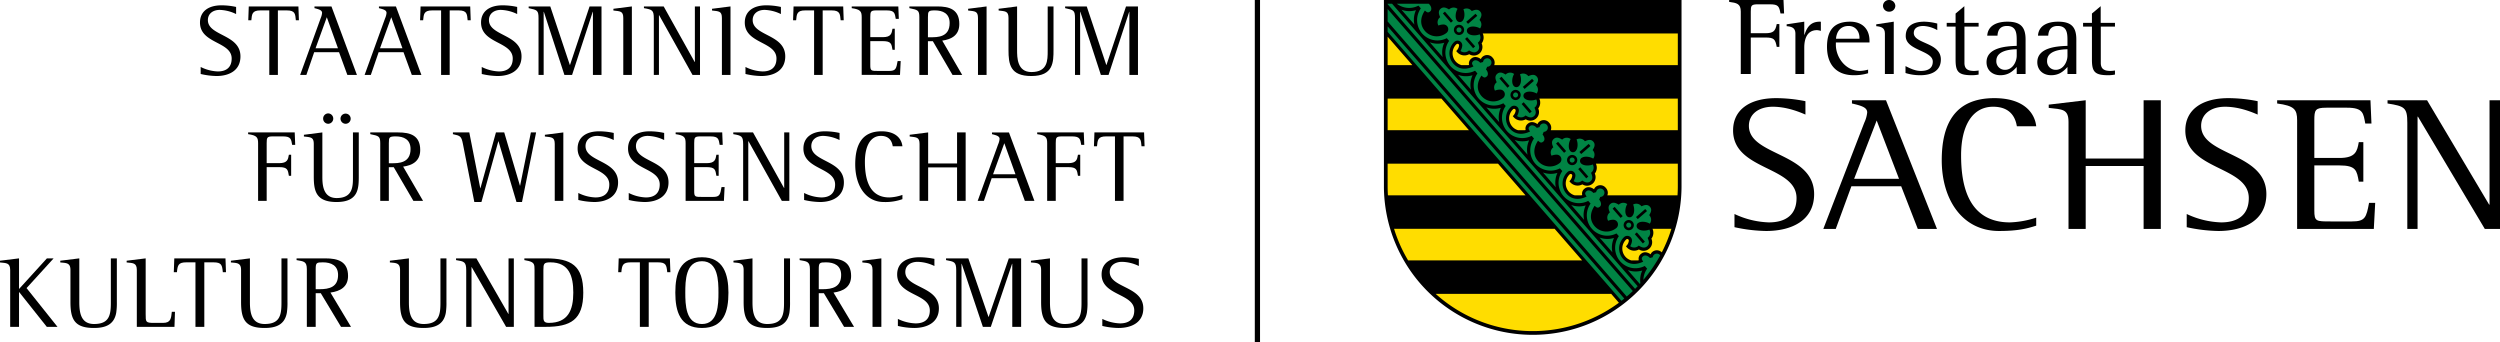 <svg id="Ebene_1" data-name="Ebene 1" xmlns="http://www.w3.org/2000/svg" viewBox="0 0 1095.63 150"><defs><style>.cls-1,.cls-2,.cls-3{fill-rule:evenodd;}.cls-2{fill:#fd0;}.cls-3{fill:#008444;}</style></defs><title>SMWK_000_O_RGB</title><path d="M780.306,5.891c-.602-3.085-.899-4-4.637-4h-5.293c-2.885,0-3.091.575-3.091,3.177v9.49h6.407c3.433,0,4.395-.917,4.961-3.999h1.159V20.533h-1.159c-.611-3.325-1.168-4.094-4.961-4.094h-6.407V32.432h-4.386V5.068c0-3.469-1.815-3.804-5.096-4.242V0h23.816l.26,5.891Z"/><path d="M796.322,13.209c-4.538,0-5.599,4.098-5.599,7.664v11.56h-3.882V14.8c0-2.55-1.519-3.132-3.838-3.323v-.818l7.72-1.157V15.233h.108c1.051-3.273,2.669-5.732,6.704-5.732a1.443,1.443,0,0,1,.458.05v3.999A6.71,6.71,0,0,0,796.322,13.209Z"/><path d="M804.572,18.608v1.009c0,5.59,4.296,11.468,10.542,11.468a15.13,15.13,0,0,0,3.586-.577V32.098a21.107,21.107,0,0,1-6.255.867c-8.07,0-11.755-5.107-11.755-12.431,0-6.698,2.57-11.032,10.138-11.032,5.401,0,8.484,3.276,8.484,8.383v.723Zm10.344-2.074c0-2.698-1.716-5.152-4.745-5.152-3.577,0-5.248,2.453-5.545,5.586h10.29Z"/><path d="M826.06,32.432V14.658c0-2.458-1.618-2.99-3.793-3.181v-.818l7.675-1.157V32.432Z"/><path d="M841.599,32.965a21.187,21.187,0,0,1-6.507-.966V28.966c2.112,1.058,4.233,2.119,6.704,2.119,2.876,0,5.249-.962,5.249-4.094,0-4.916-11.854-4.817-11.854-11.18,0-4.768,3.729-6.309,8.223-6.309a24.571,24.571,0,0,1,5.599.818v2.889a13.657,13.657,0,0,0-6.102-1.827c-2.121,0-4.188.719-4.188,3.083,0,4.817,11.863,4.044,11.863,11.609C850.586,31.181,846.344,32.965,841.599,32.965Z"/><path d="M864.246,32.965c-5.895,0-7.208-1.4-7.208-6.796V11.667h-3.891V10.032h3.891V5.936l3.838-3.227V10.032h6.255v1.635h-6.21V27.566c0,2.795,1.662,3.519,4.287,3.519a12.731,12.731,0,0,0,1.923-.193v1.784A14.785,14.785,0,0,1,864.246,32.965Z"/><path d="M883.83,32.432V29.35c-1.977,2.215-3.99,3.615-7.172,3.615-3.532,0-6.057-2.264-6.057-5.689,0-6.358,8.286-7.032,13.229-7.176v-1.876c0-3.132.099-6.841-4.242-6.841-2.93,0-4.035,1.685-4.188,4.235h-4.494c.315-4.624,4.548-6.116,8.844-6.116,5.895,0,7.962,2.458,7.962,7.85V32.432Zm0-10.841c-3.433.049-8.933.773-8.933,5.06a3.719,3.719,0,0,0,3.838,3.95c3.226,0,5.096-3.467,5.096-6.168Z"/><path d="M906.073,32.432V29.35c-1.968,2.215-3.99,3.615-7.172,3.615-3.532,0-6.049-2.264-6.049-5.689,0-6.358,8.277-7.032,13.22-7.176v-1.876c0-3.132.099-6.841-4.251-6.841-2.921,0-4.026,1.685-4.179,4.235h-4.485c.297-4.624,4.53-6.116,8.826-6.116,5.905,0,7.971,2.458,7.971,7.85V32.432Zm0-10.841c-3.433.049-8.933.773-8.933,5.06a3.719,3.719,0,0,0,3.838,3.95c3.226,0,5.096-3.467,5.096-6.168Z"/><path d="M924.011,32.965c-5.905,0-7.216-1.4-7.216-6.796V11.667h-3.883V10.032h3.883V5.936l3.837-3.227V10.032H926.887v1.635h-6.21V27.566c0,2.795,1.672,3.519,4.287,3.519a12.503,12.503,0,0,0,1.923-.193v1.784A14.763,14.763,0,0,1,924.011,32.965Z"/><path d="M791.235,50.214c-2.687-1.171-8.232-3.435-14.298-3.435-6.237,0-10.479,3.267-10.479,8.378,0,13.231,28.588,11.56,28.588,29.92,0,11.553-9.877,16.155-21.048,16.155a68.847,68.847,0,0,1-13.859-1.672V93.785a38.043,38.043,0,0,0,15.072,3.68c7.621,0,12.124-3.514,12.124-10.641,0-14.164-27.806-12.07-27.806-29.658,0-9.131,7.36-14.155,18.891-14.155a65.633,65.633,0,0,1,12.815,1.337Z"/><path d="M817.01,53.815a13.91,13.91,0,0,0,1.294-4.523c0-2.18-2.337-2.932-6.678-3.939v-1.422h14.91l22.342,56.388h-8.403L833.196,81.626H811.375l-6.848,18.693h-5.455Zm-4.431,24.535h19.664l-9.787-25.542Z"/><path d="M892.376,98.89c-4.152,1.344-8.232,2.341-16.284,2.341-16.285,0-25.119-13.984-25.119-31.001,0-15.242,5.276-27.218,23.043-27.218,13.076,0,17.75,6.615,18.361,12.312h-8.484c-.44-2.597-1.914-8.547-10.398-8.547-9.176,0-14.038,8.459-14.038,21.277,0,11.885,2.427,29.41,21.398,29.41a40.922,40.922,0,0,0,11.521-2.09Z"/><path d="M906.531,53.48c0-5.778-2.768-5.529-8.673-6.199v-1.425l16.204-1.926V69.48H939.442V43.931h7.54v56.388H939.442V72.747H914.062v27.572h-7.531Z"/><path d="M989.42,50.214c-2.679-1.171-8.223-3.435-14.29-3.435-6.237,0-10.479,3.267-10.479,8.378,0,13.231,28.588,11.56,28.588,29.92,0,11.553-9.877,16.155-21.048,16.155a68.846,68.846,0,0,1-13.858-1.672V93.785a38.041,38.041,0,0,0,15.072,3.68c7.621,0,12.133-3.514,12.133-10.641,0-14.164-27.815-12.07-27.815-29.658,0-9.131,7.36-14.155,18.882-14.155a65.471,65.471,0,0,1,12.816,1.337Z"/><path d="M1006.72,52.728c0-4.777-1.213-6.367-8.753-7.374v-1.422h40.891l.44,10.218h-2.705c-.854-4.354-.764-6.951-7.954-6.951h-9.104c-4.934,0-5.276,1.007-5.276,5.53V69.228h10.991c7.19,0,7.792-3.015,8.493-6.951h1.995V79.604h-1.995c-.863-4.849-1.132-7.109-8.493-7.109h-10.991V92.195c0,4.849.764,4.849,7.1,4.849h9.356c5.877,0,6.327-1.748,7.531-8.124h2.687l-.602,11.4h-33.612Z"/><path d="M1055.008,53.815c0-6.702-1.223-7.286-8.664-8.462v-1.422h17.318l27.204,45.747h.18V43.931H1095.63v56.388h-6.668L1059.681,51.137h-.18v49.182h-4.493Z"/><path d="M827.948,5.12a2.631,2.631,0,0,1-2.732-2.562A2.627,2.627,0,0,1,827.948,0a2.691,2.691,0,0,1,2.687,2.559A2.618,2.618,0,0,1,827.948,5.12Z"/><path class="cls-1" d="M671.719,146.738a65.216,65.216,0,0,1-65.215-65.224V0h130.431V81.513A65.219,65.219,0,0,1,671.719,146.738Z"/><path class="cls-2" d="M617.118,114.128a63.303,63.303,0,0,1-6.174-13.858h70.378l12.043,13.858Zm89.004,14.672,3.366,3.882a63.599,63.599,0,0,1-80.287-3.882ZM608.261,85.598c-.086-1.348-.13-2.705-.13-4.085V71.74h48.387L668.565,85.598Zm-.13-28.534V43.206H631.713l12.052,13.858Zm0-28.532V16.078l10.829,12.454Zm116.078,71.738h8.286a63.042,63.042,0,0,1-4.215,10.331,3.035,3.035,0,0,0-4.215-.117,2.366,2.366,0,0,0-.679.98c-1.137-.863-2.826-1.415-4.202-.211a2.644,2.644,0,0,0-.984,2.759c-.121.045-.243.081-.364.117h-2.885a5.335,5.335,0,0,1-2.638-1.649,5.457,5.457,0,0,1,.4-7.558.676.676,0,0,1,.953.068.703.703,0,0,1,.162.544,3.83,3.83,0,0,1-1.258,2.404l.414.481a4.275,4.275,0,0,0,5.284.903,3.763,3.763,0,0,0,5.455-4.736A4.217,4.217,0,0,0,724.209,100.27ZM699.413,71.74h35.895v9.773c0,1.379-.045,2.737-.135,4.085H704.433a3.132,3.132,0,0,0-.67-3.24,3.079,3.079,0,0,0-4.494-.4,2.548,2.548,0,0,0-.678.98c-1.137-.854-2.822-1.415-4.202-.216a2.667,2.667,0,0,0-.98,2.768c-.117.036-.225.072-.337.108h-2.948a5.34,5.34,0,0,1-2.606-1.635,5.471,5.471,0,0,1,.4-7.563.68.68,0,0,1,.953.067.696.696,0,0,1,.162.542,3.888,3.888,0,0,1-1.258,2.411l.413.481a4.298,4.298,0,0,0,5.289.899,3.761,3.761,0,0,0,5.451-4.736A4.226,4.226,0,0,0,699.413,71.74ZM674.618,43.206h60.69V57.064H679.641a3.116,3.116,0,0,0-.674-3.226,3.069,3.069,0,0,0-4.489-.398,2.417,2.417,0,0,0-.678.982c-1.142-.863-2.822-1.415-4.206-.215a2.672,2.672,0,0,0-.98,2.768c-.099.032-.198.063-.301.09h-3.015a5.284,5.284,0,0,1-2.57-1.627,5.459,5.459,0,0,1,.4-7.56.674.674,0,0,1,.948.065.703.703,0,0,1,.166.542,3.896,3.896,0,0,1-1.263,2.413l.413.479a4.285,4.285,0,0,0,5.289.901,3.76,3.76,0,0,0,5.45-4.736A4.234,4.234,0,0,0,674.618,43.206ZM649.813,14.673h85.495V28.532H654.85a3.113,3.113,0,0,0-.679-3.218,3.07,3.07,0,0,0-4.489-.398,2.512,2.512,0,0,0-.679.98c-1.142-.86-2.822-1.413-4.206-.216a2.675,2.675,0,0,0-.98,2.768c-.09.029-.179.058-.27.083h-3.078a5.285,5.285,0,0,1-2.539-1.618,5.459,5.459,0,0,1,.4-7.561.672.672,0,0,1,.948.068.697.697,0,0,1,.166.539,3.878,3.878,0,0,1-1.263,2.413l.414.479a4.291,4.291,0,0,0,5.293.901,3.758,3.758,0,0,0,5.446-4.736A4.231,4.231,0,0,0,649.813,14.673Z"/><path class="cls-3" d="M721.027,91.601l.782.899L717.756,96.023l-.782-.899ZM640.88,14.793a2.236,2.236,0,1,0-3.155-.22A2.238,2.238,0,0,0,640.88,14.793Zm-.746-.863a1.095,1.095,0,1,0-1.546-.108A1.093,1.093,0,0,0,640.134,13.93ZM632.342,5.877l.899-.784,3.523,4.053-.899.784Zm13.247,15.238.899-.784L642.965,16.278l-.899.784Zm1.833-14.184-.782-.901-4.053,3.525.782.901ZM662.741,39.939a2.237,2.237,0,1,1-.22,3.157A2.241,2.241,0,0,1,662.741,39.939Zm.75.863a1.095,1.095,0,1,1-.108,1.543A1.098,1.098,0,0,1,663.491,40.802Zm6.893,8.837.899-.784-3.523-4.053-.899.784ZM657.138,34.401l.899-.785,3.523,4.053-.899.784Zm14.298.155.782.899L668.165,38.98l-.782-.901Zm19.035,37.283a2.238,2.238,0,1,0-3.154-.22A2.236,2.236,0,0,0,690.471,71.839Zm-.746-.863a1.096,1.096,0,1,0-1.546-.108A1.103,1.103,0,0,0,689.725,70.976ZM681.933,62.924l.899-.782,3.523,4.053-.899.782Zm13.243,15.238.903-.786-3.523-4.053-.903.786Zm1.838-14.182-.782-.903-4.053,3.523.782.903Zm15.314,33.005a2.238,2.238,0,1,1-.216,3.15A2.248,2.248,0,0,1,712.328,96.985Zm.755.863a1.086,1.086,0,0,1,1.541.104,1.094,1.094,0,1,1-1.541-.104Zm6.888,8.835.903-.782-3.527-4.058-.899.782ZM706.729,91.444l.899-.786,3.523,4.062-.899.778Zm20.859,20.459c-.027-.041-.054-.076-.081-.112a1.844,1.844,0,0,0-2.525-.256,1.812,1.812,0,0,0-.66,1.191l-1.227.351c-.917-1.051-2.22-1.456-2.993-.782-1.025.894-.526,1.505.036,2.368-3.047,1.492-6.439,1.537-8.875-1.267a6.855,6.855,0,0,1,.539-9.526,2.069,2.069,0,0,1,2.916.207,2.123,2.123,0,0,1,.495,1.636,5.821,5.821,0,0,1-.773,2.17,2.821,2.821,0,0,0,3.739-.252c1.132.728,2.471,1.366,3.685.319,1.209-1.051.755-2.471.197-3.694a2.824,2.824,0,0,0,.773-3.662c-1.505.67-3.806.629-4.898-.27a1.568,1.568,0,0,1,.207-2.723c1.213-.728,3.478-.44,4.871.427a2.839,2.839,0,0,0-.256-3.743c.723-1.119,1.371-2.458.315-3.676-1.051-1.213-2.467-.76-3.689-.198a2.817,2.817,0,0,0-3.667-.768c.665,1.492.638,3.779-.251,4.876a1.567,1.567,0,0,1-2.723-.171c-.746-1.213-.459-3.496.413-4.889a2.828,2.828,0,0,0-3.739.256c-1.128-.724-2.471-1.371-3.68-.319-1.209,1.056-.759,2.471-.202,3.685a2.838,2.838,0,0,0-.768,3.676,5.829,5.829,0,0,1,2.26-.463,2.107,2.107,0,0,1,1.55.715,2.059,2.059,0,0,1-.202,2.912,6.841,6.841,0,0,1-9.508-.786c-2.436-2.8-1.919-6.152-.023-8.964.778.678,1.317,1.258,2.337.373.777-.678.557-2.026-.355-3.082l.521-1.164a1.837,1.837,0,1,0-1.16-3.285,1.818,1.818,0,0,0-.656,1.191l-1.231.359c-.917-1.051-2.22-1.456-2.993-.782-1.025.885-.521,1.501.036,2.364-3.047,1.487-6.435,1.528-8.87-1.272a6.845,6.845,0,0,1,.539-9.522,2.068,2.068,0,0,1,2.912.202,2.137,2.137,0,0,1,.494,1.636,5.9,5.9,0,0,1-.773,2.175,2.833,2.833,0,0,0,3.743-.256c1.128.723,2.467,1.37,3.68.319s.759-2.469.198-3.685a2.834,2.834,0,0,0,.773-3.671c-1.501.67-3.806.634-4.898-.265a1.569,1.569,0,0,1,.207-2.723c1.213-.728,3.478-.44,4.871.431a2.843,2.843,0,0,0-.252-3.743c.719-1.128,1.366-2.467.315-3.68-1.056-1.213-2.471-.759-3.689-.197a2.834,2.834,0,0,0-3.671-.773c.665,1.496.638,3.784-.252,4.884a1.568,1.568,0,0,1-2.723-.175c-.741-1.209-.454-3.491.413-4.889a2.833,2.833,0,0,0-3.739.252c-1.123-.719-2.467-1.366-3.676-.314-1.213,1.056-.764,2.471-.202,3.689a2.829,2.829,0,0,0-.773,3.667,5.9,5.9,0,0,1,2.26-.458,2.144,2.144,0,0,1,1.555.719,2.064,2.064,0,0,1-.207,2.912,6.851,6.851,0,0,1-9.508-.791c-2.436-2.8-1.915-6.152-.018-8.965.773.674,1.312,1.258,2.337.369.773-.674.557-2.022-.36-3.073l.521-1.169a1.835,1.835,0,1,0-1.159-3.282,1.815,1.815,0,0,0-.656,1.191l-1.231.355c-.912-1.051-2.22-1.456-2.993-.782-1.024.889-.521,1.503.036,2.366-3.047,1.488-6.435,1.532-8.87-1.271a6.848,6.848,0,0,1,.539-9.524,2.064,2.064,0,0,1,2.912.205,2.131,2.131,0,0,1,.494,1.638,5.933,5.933,0,0,1-.768,2.173,2.824,2.824,0,0,0,3.739-.254c1.128.726,2.467,1.368,3.68.317,1.213-1.054.76-2.471.198-3.689a2.824,2.824,0,0,0,.773-3.667c-1.501.668-3.802.634-4.898-.269a1.567,1.567,0,0,1,.207-2.719c1.213-.73,3.483-.44,4.871.427a2.835,2.835,0,0,0-.252-3.741c.724-1.126,1.366-2.469.315-3.68s-2.471-.759-3.689-.2a2.83,2.83,0,0,0-3.671-.771c.67,1.496.638,3.783-.252,4.882a1.569,1.569,0,0,1-2.723-.173c-.741-1.209-.454-3.494.418-4.887a2.831,2.831,0,0,0-3.743.252c-1.124-.723-2.463-1.368-3.676-.315-1.213,1.051-.764,2.471-.202,3.687a2.822,2.822,0,0,0-.768,3.667,5.877,5.877,0,0,1,2.256-.458,2.12,2.12,0,0,1,1.555.719,2.064,2.064,0,0,1-.207,2.912,6.852,6.852,0,0,1-9.508-.791c-2.436-2.802-1.914-6.154-.018-8.967.773.679,1.312,1.26,2.337.371.773-.674.557-2.025-.359-3.076l.521-1.166a1.855,1.855,0,1,0-1.815-2.092l-1.231.355c-.907-1.051-2.22-1.456-2.993-.782-1.024.889-.521,1.503.041,2.366-3.051,1.488-6.439,1.53-8.875-1.27a6.851,6.851,0,0,1,.539-9.526,2.063,2.063,0,0,1,2.912.205,2.109,2.109,0,0,1,.494,1.638,5.919,5.919,0,0,1-.764,2.173,2.828,2.828,0,0,0,3.739-.254c1.124.723,2.463,1.368,3.676.315,1.213-1.052.764-2.47.197-3.687a2.821,2.821,0,0,0,.773-3.669c-1.501.67-3.802.636-4.898-.267a1.569,1.569,0,0,1,.207-2.719c1.213-.73,3.482-.44,4.871.425a2.822,2.822,0,0,0-.252-3.739c.723-1.128,1.366-2.467.314-3.68-1.051-1.211-2.471-.76-3.684-.2a2.833,2.833,0,0,0-3.671-.771c.665,1.496.634,3.784-.256,4.883a1.568,1.568,0,0,1-2.723-.173c-.737-1.209-.449-3.494.418-4.889a2.827,2.827,0,0,0-3.739.254c-1.128-.726-2.467-1.368-3.68-.315-1.213,1.051-.764,2.469-.198,3.687a2.823,2.823,0,0,0-.773,3.666,5.861,5.861,0,0,1,2.256-.458,2.13,2.13,0,0,1,1.554.719,2.063,2.063,0,0,1-.207,2.912,6.846,6.846,0,0,1-9.504-.791c-2.436-2.802-1.919-6.154-.023-8.964.773.674,1.312,1.258,2.337.369.773-.674.638-2.188-.647-3.339H612.157a8.855,8.855,0,0,0,9.49.829l.521.598.521.598a8.91,8.91,0,0,0,11.36,13.068l.517.595.517.597a8.911,8.911,0,0,0,11.36,13.068l.521.598.521.597a8.909,8.909,0,0,0,11.36,13.068l.517.598.517.595a8.912,8.912,0,0,0,11.36,13.069l.521.593.517.602a8.911,8.911,0,0,0,11.36,13.067l.517.593.521.598a8.911,8.911,0,0,0,11.36,13.067l.521.598.517.593a8.911,8.911,0,0,0,11.355,13.072l.521.598.521.598a8.908,8.908,0,0,0,11.36,13.063l.517.602.517.593a8.829,8.829,0,0,0-1.645,4.894A63.468,63.468,0,0,0,727.588,111.903Zm-43.417-25.034L610.072,1.631H608.131v.202l108.448,124.755q.567-.573,1.119-1.146ZM608.131,9.407l104.79,120.543q1.362-1.16,2.66-2.395L608.131,3.954ZM711.851,130.844,608.131,11.53v2.424L710.602,131.837C711.025,131.513,711.438,131.176,711.851,130.844ZM619.859,10.771a10.056,10.056,0,0,1,.701-6.318,9.959,9.959,0,0,1-6.349-.182Zm98.796,113.652.261-.288a9.83,9.83,0,0,1,.826-5.594,9.999,9.999,0,0,1-6.354-.175Zm-12.016-13.822a10.07,10.07,0,0,1,.701-6.322,9.897,9.897,0,0,1-6.349-.18ZM694.245,96.338a9.912,9.912,0,0,1,.701-6.314,10.004,10.004,0,0,1-6.354-.189ZM681.843,82.075a10.016,10.016,0,0,1,.705-6.314,9.969,9.969,0,0,1-6.354-.184Zm-12.393-14.258a9.918,9.918,0,0,1,.701-6.314,9.972,9.972,0,0,1-6.354-.189ZM644.655,39.294a9.987,9.987,0,0,1,.701-6.315,9.986,9.986,0,0,1-6.354-.185ZM632.261,25.034a9.929,9.929,0,0,1,.701-6.318,9.974,9.974,0,0,1-6.354-.185Zm24.791,28.523a9.966,9.966,0,0,1,.705-6.318,9.971,9.971,0,0,1-6.354-.184Z"/><polygon points="549.921 150 549.921 0 552.212 0 552.212 150 549.921 150 549.921 150"/><path d="M103.476,6.163a17.524,17.524,0,0,0-7.137-1.826c-3.115,0-5.234,1.739-5.234,4.457,0,7.046,14.274,6.154,14.274,15.916,0,6.154-4.93,8.605-10.512,8.605a32.58,32.58,0,0,1-6.921-.892v-3.076A18.122,18.122,0,0,0,95.474,31.309c3.807,0,6.056-1.872,6.056-5.662,0-7.533-13.886-6.419-13.886-15.784,0-4.857,3.677-7.533,9.43-7.533a30.665,30.665,0,0,1,6.402.712Z"/><path d="M118.018,4.559h-3.892c-3.634,0-3.722,1.604-3.98,4.325h-1.341l.216-6.064h21.759l.216,6.064h-1.341c-.259-2.721-.259-4.325-3.978-4.325h-3.894v28.267H118.018Z"/><path d="M140.501,8.081a7.713,7.713,0,0,0,.649-2.408c0-1.16-1.168-1.559-3.332-2.096V2.82h7.441l11.162,30.006h-4.196l-3.636-9.942H137.69l-3.417,9.942H131.546Zm-2.207,13.063h9.82L143.227,7.547Z"/><path d="M168.751,8.081a7.768,7.768,0,0,0,.647-2.408c0-1.16-1.166-1.559-3.33-2.096V2.82h7.441l11.162,30.006H180.472l-3.631-9.942H165.937l-3.415,9.942H159.796Zm-2.207,13.063h9.82L171.474,7.547Z"/><path d="M193.313,4.559H189.42c-3.634,0-3.721,1.604-3.98,4.325h-1.342l.216-6.064h21.76l.216,6.064h-1.342c-.258-2.721-.258-4.325-3.977-4.325h-3.894v28.267h-3.764Z"/><path d="M226.654,6.163a17.529,17.529,0,0,0-7.137-1.826c-3.114,0-5.234,1.739-5.234,4.457,0,7.046,14.275,6.154,14.275,15.916,0,6.154-4.93,8.605-10.513,8.605a32.579,32.579,0,0,1-6.921-.892v-3.076a18.123,18.123,0,0,0,7.528,1.962c3.807,0,6.056-1.872,6.056-5.662,0-7.533-13.885-6.419-13.885-15.784,0-4.857,3.676-7.533,9.429-7.533a30.671,30.671,0,0,1,6.402.712Z"/><path d="M236.012,8.081c0-3.568-.519-3.7-4.326-4.505V2.82h9.474l8.566,25.636h.086l8.566-25.636h5.234V32.826h-3.764V5.183h-.085l-9.043,27.643h-3.373L238.348,5.183h-.087v27.643h-2.249Z"/><path d="M273.155,7.902c0-3.076-1.341-2.941-4.326-3.298v-.757l8.09-1.027V32.826h-3.764Z"/><path d="M286.533,8.081c0-3.568-.607-3.88-4.326-4.505V2.82h8.652l13.582,24.344h.087V2.82h2.25V32.826h-3.288L288.868,6.655h-.086v26.171H286.533Z"/><path d="M316.376,7.902c0-3.076-1.341-2.941-4.326-3.298v-.757L320.14,2.82V32.826h-3.764Z"/><path d="M342.234,6.163a17.503,17.503,0,0,0-7.137-1.826c-3.115,0-5.234,1.739-5.234,4.457,0,7.046,14.275,6.154,14.275,15.916,0,6.154-4.93,8.605-10.51,8.605a32.532,32.532,0,0,1-6.921-.892v-3.076a18.103,18.103,0,0,0,7.526,1.962c3.807,0,6.056-1.872,6.056-5.662,0-7.533-13.885-6.419-13.885-15.784,0-4.857,3.677-7.533,9.43-7.533a30.686,30.686,0,0,1,6.402.712Z"/><path d="M356.776,4.559h-3.893c-3.633,0-3.721,1.604-3.979,4.325h-1.342l.216-6.064h21.76l.216,6.064h-1.339c-.261-2.721-.261-4.325-3.983-4.325h-3.892v28.267h-3.764Z"/><path d="M377.641,7.502c0-2.541-.604-3.388-4.369-3.925V2.82h20.418l.216,5.439h-1.339c-.433-2.319-.391-3.7-3.98-3.7h-4.542c-2.467,0-2.64.535-2.64,2.944v8.782h5.495c3.59,0,3.892-1.604,4.238-3.7h.996v9.23h-.996c-.432-2.586-.562-3.79-4.238-3.79h-5.495V28.5c0,2.586.389,2.586,3.548,2.586h4.672c2.942,0,3.158-.937,3.764-4.325h1.339l-.301,6.064H377.641Z"/><path d="M402.904,7.547c0-3.121-.692-3.21-4.369-3.97V2.82H410.778c5.276,0,9.645,1.294,9.645,7.713,0,5.082-3.676,6.734-7.483,7.268l8.737,15.025h-4.238l-8.609-14.757h-2.161V32.826H402.904Zm3.764,8.783h1.166c3.072,0,8.35,0,8.35-6.241,0-4.235-3.071-5.53-6.444-5.53-2.899,0-3.072.357-3.072,2.988Z"/><path d="M428.603,7.902c0-3.076-1.341-2.941-4.326-3.298v-.757l8.091-1.027V32.826h-3.764Z"/><path d="M461.704,21.724c0,5.484,0,11.591-9.735,11.591-9.299,0-9.991-5.215-9.991-11.414V7.902c0-3.076-1.384-2.941-4.325-3.298v-.757L445.74,2.82V21.901c0,3.256,0,9.675,6.274,9.675,7.137,0,7.137-5.127,7.137-9.317V2.82h2.553Z"/><path d="M471.12,8.081c0-3.568-.519-3.7-4.326-4.505V2.82h9.474l8.564,25.636h.087l8.564-25.636h5.236V32.826h-3.764V5.183H494.868l-9.04,27.643h-3.373L473.457,5.183h-.088v27.643h-2.249Z"/><path d="M113.111,62.719c0-2.541-.606-3.388-4.37-3.925v-.757h20.414l.218,5.439h-1.341c-.434-2.319-.389-3.7-3.979-3.7H119.51c-2.465,0-2.638.535-2.638,2.944v8.782h5.493c3.591,0,3.894-1.604,4.24-3.7h.993v9.23h-.993c-.433-2.586-.564-3.79-4.24-3.79H116.873V88.043h-3.761Z"/><path d="M157.234,76.941c0,5.484,0,11.591-9.733,11.591-9.297,0-9.989-5.217-9.989-11.414V63.119c0-3.076-1.384-2.941-4.325-3.298v-.757l8.086-1.027V77.118c0,3.254,0,9.675,6.273,9.675,7.136,0,7.136-5.127,7.136-9.315V58.037h2.552ZM141.619,51.973a2.251,2.251,0,0,1,2.206-2.274,2.274,2.274,0,0,1,0,4.547A2.248,2.248,0,0,1,141.619,51.973Zm7.612,0a2.228,2.228,0,1,1,2.251,2.274A2.26,2.26,0,0,1,149.231,51.973Z"/><path d="M166.643,62.764c0-3.121-.692-3.21-4.368-3.97v-.757h12.24c5.276,0,9.643,1.294,9.643,7.713,0,5.082-3.676,6.734-7.482,7.268l8.736,15.025h-4.237l-8.607-14.757h-2.161V88.043h-3.764Zm3.764,8.783h1.166c3.071,0,8.349,0,8.349-6.241,0-4.235-3.071-5.53-6.444-5.53-2.898,0-3.071.357-3.071,2.988Z"/><path d="M202.902,63.209c-.692-3.523-1.081-3.7-4.413-4.415v-.757h7.181l4.802,24.434h.085l6.792-24.434h3.631L227.857,81.356h.087l4.714-23.319h2.292l-6.183,30.495H226.345l-7.873-26.616h-.086L210.99,88.532h-3.114Z"/><path d="M243.119,63.119c0-3.076-1.341-2.941-4.325-3.298v-.757l8.088-1.027V88.043h-3.764Z"/><path d="M268.973,61.38a17.519,17.519,0,0,0-7.135-1.826c-3.114,0-5.233,1.739-5.233,4.457,0,7.046,14.271,6.154,14.271,15.916,0,6.152-4.929,8.605-10.511,8.605a32.936,32.936,0,0,1-6.92-.889V84.565a18.082,18.082,0,0,0,7.527,1.964c3.806,0,6.055-1.874,6.055-5.662,0-7.536-13.883-6.421-13.883-15.786,0-4.857,3.676-7.533,9.427-7.533a30.65,30.65,0,0,1,6.401.712Z"/><path d="M291.073,61.38a17.521,17.521,0,0,0-7.136-1.826c-3.114,0-5.233,1.739-5.233,4.457,0,7.046,14.272,6.154,14.272,15.916,0,6.152-4.93,8.605-10.511,8.605a32.931,32.931,0,0,1-6.92-.889V84.565a18.08,18.08,0,0,0,7.527,1.964c3.806,0,6.055-1.874,6.055-5.662,0-7.536-13.883-6.421-13.883-15.786,0-4.857,3.676-7.533,9.428-7.533a30.658,30.658,0,0,1,6.401.712Z"/><path d="M300.471,62.719c0-2.541-.605-3.388-4.368-3.925v-.757h20.415l.215,5.439h-1.339c-.433-2.319-.391-3.7-3.979-3.7h-4.541c-2.467,0-2.64.535-2.64,2.944v8.782h5.494c3.59,0,3.891-1.604,4.237-3.7h.995v9.23h-.995c-.432-2.586-.562-3.79-4.237-3.79h-5.494V83.72c0,2.584.389,2.584,3.548,2.584h4.671c2.941,0,3.157-.935,3.763-4.323h1.339l-.301,6.062H300.471Z"/><path d="M325.687,63.299c0-3.568-.606-3.88-4.325-4.505v-.757h8.65L343.592,82.381h.087V58.037h2.249V88.043h-3.287l-14.62-26.171h-.086v26.171h-2.249Z"/><path d="M367.929,61.38a17.503,17.503,0,0,0-7.137-1.826c-3.114,0-5.234,1.739-5.234,4.457,0,7.046,14.275,6.154,14.275,15.916,0,6.152-4.93,8.605-10.51,8.605a32.894,32.894,0,0,1-6.921-.889V84.565a18.066,18.066,0,0,0,7.526,1.964c3.807,0,6.056-1.874,6.056-5.662,0-7.536-13.885-6.421-13.885-15.786,0-4.857,3.676-7.533,9.429-7.533a30.685,30.685,0,0,1,6.402.712Z"/><path d="M395.485,87.283a22.11,22.11,0,0,1-8.133,1.249c-8.133,0-12.546-7.446-12.546-16.496,0-8.113,2.641-14.49,11.508-14.49,6.533,0,8.868,3.523,9.171,6.554h-4.238c-.218-1.381-.953-4.547-5.191-4.547-4.586,0-7.009,4.502-7.009,11.324,0,6.332,1.211,15.651,10.685,15.651a19.302,19.302,0,0,0,5.753-1.114Z"/><path d="M402.999,63.119c0-3.076-1.385-2.941-4.326-3.298v-.757l8.09-1.027V71.636h12.674V58.037h3.764V88.043h-3.764V73.373h-12.674V88.043h-3.764Z"/><path d="M437.42,63.299a7.713,7.713,0,0,0,.649-2.408c0-1.16-1.168-1.559-3.332-2.096v-.757h7.439L453.336,88.043H449.141l-3.635-9.945H434.609l-3.417,9.945h-2.725Zm-2.206,13.063h9.819l-4.887-13.598Z"/><path d="M458.924,62.719c0-2.541-.606-3.388-4.37-3.925v-.757h20.414l.218,5.439h-1.341c-.434-2.319-.389-3.7-3.979-3.7h-4.543c-2.465,0-2.638.535-2.638,2.944v8.782h5.493c3.59,0,3.894-1.604,4.24-3.7h.993v9.23h-.993c-.433-2.586-.564-3.79-4.24-3.79h-5.493V88.043h-3.761Z"/><path d="M488.635,59.776H484.743c-3.633,0-3.721,1.604-3.979,4.325h-1.341l.216-6.064h21.756l.216,6.064h-1.341c-.259-2.721-.259-4.325-3.977-4.325h-3.894v28.267h-3.764Z"/><path d="M20.512,143.243,8.429,128.038H8.339v15.205H4.461V118.316c0-3.255-1.83-2.984-4.461-3.3v-.756l8.339-1.027v13.423l12.219-13.423h2.944l-11.863,13.022,13.556,16.988Z"/><path d="M50.939,137.045c-.936,5.307-4.816,6.689-9.766,6.689-8.471,0-10.301-3.745-10.301-11.415V118.316c0-3.209-1.872-3.03-4.458-3.3v-.756l8.339-1.027v19.085c0,4.591.623,9.678,6.466,9.678,6.599,0,7.357-3.79,7.357-9.322v-19.441h2.631v18.905A29.875,29.875,0,0,1,50.939,137.045Z"/><path d="M76.46,143.243h-16.497V118.316c0-3.255-1.83-2.984-4.458-3.3v-.756l8.336-1.027v24.348c0,3.565-.043,3.925,3.657,3.925h3.968c3.434,0,3.524-2.053,3.835-4.861h1.382Z"/><path d="M97.656,119.297c-.311-3.119-.533-4.326-4.1-4.326H89.54v28.273H85.662V114.971h-4.013c-3.479,0-3.835,1.252-4.103,4.326H76.165l.223-6.063H98.817l.223,6.063Z"/><path d="M125.717,137.045c-.936,5.307-4.816,6.689-9.766,6.689-8.474,0-10.301-3.745-10.301-11.415V118.316c0-3.209-1.873-3.03-4.459-3.3v-.756l8.339-1.027v19.085c0,4.591.623,9.678,6.466,9.678,6.599,0,7.357-3.79,7.357-9.322v-19.441h2.631v18.905A29.874,29.874,0,0,1,125.717,137.045Z"/><path d="M149.455,143.243l-8.874-14.76h-2.228v14.76H134.473V117.96c0-3.48-1.427-3.389-4.503-3.97v-.756h12.619c5.485,0,9.943,1.337,9.943,7.715,0,4.816-3.432,6.689-7.713,7.27l9.007,15.025Zm-7.938-28.273c-2.809,0-3.164.18-3.164,2.989v8.786h1.65c4.414,0,8.159-.981,8.159-6.243C148.161,116.398,145.174,114.971,141.517,114.971Z"/><path d="M195.388,137.045c-.936,5.307-4.817,6.689-9.766,6.689-8.474,0-10.301-3.745-10.301-11.415V118.316c0-3.209-1.872-3.03-4.458-3.3v-.756l8.338-1.027v19.085c0,4.591.623,9.678,6.466,9.678,6.598,0,7.357-3.79,7.357-9.322v-19.441h2.631v18.905A29.875,29.875,0,0,1,195.388,137.045Z"/><path d="M221.803,143.243,206.731,117.069h-.09v26.175h-2.318V118.495c0-3.79-.936-3.925-4.458-4.506v-.756h8.917l14.004,24.348h.087V113.233H225.19v30.01Z"/><path d="M239.077,143.243h-4.816V118.316c0-2.363-.09-3.255-2.499-3.921-.756-.18-1.204-.27-1.96-.405v-.756h9.453c11.057,0,16.365,3.079,16.365,15.025C255.619,140.21,250.044,143.243,239.077,143.243Zm2.095-28.273c-2.809,0-3.031.626-3.031,3.345v19.891c0,2.003-.09,3.299,2.363,3.299,8.471,0,10.744-5.622,10.744-13.247C251.248,121.169,249.51,114.971,241.172,114.971Z"/><path d="M292.422,119.297c-.315-3.119-.536-4.326-4.105-4.326h-4.011v28.273h-3.88V114.971h-4.015c-3.475,0-3.835,1.252-4.101,4.326h-1.382l.22-6.063h22.43l.225,6.063Z"/><path d="M307.641,143.734c-9.628,0-11.681-7.314-11.681-15.475,0-8.246,2.008-15.516,11.681-15.516,9.457,0,11.596,7.49,11.596,15.516C319.237,136.464,317.274,143.734,307.641,143.734Zm0-29.254c-7.179,0-7.31,8.561-7.31,13.779,0,5.176.175,13.738,7.31,13.738,7.09,0,7.225-8.606,7.225-13.738C314.866,123.132,314.731,114.48,307.641,114.48Z"/><path d="M345.965,137.045c-.936,5.307-4.816,6.689-9.768,6.689-8.471,0-10.299-3.745-10.299-11.415V118.316c0-3.209-1.872-3.03-4.461-3.3v-.756l8.341-1.027v19.085c0,4.591.626,9.678,6.464,9.678,6.599,0,7.36-3.79,7.36-9.322v-19.441h2.629v18.905A30.13,30.13,0,0,1,345.965,137.045Z"/><path d="M369.925,143.243l-8.872-14.76h-2.228v14.76h-3.88V117.96c0-3.48-1.427-3.389-4.506-3.97v-.756h12.621c5.483,0,9.943,1.337,9.943,7.715,0,4.816-3.435,6.689-7.715,7.27l9.007,15.025Zm-7.936-28.273c-2.809,0-3.164.18-3.164,2.989v8.786h1.647c4.416,0,8.161-.981,8.161-6.243C368.633,116.398,365.649,114.971,361.989,114.971Z"/><path d="M382.383,143.243V118.316c0-3.255-1.832-2.984-4.461-3.3v-.756l8.336-1.027v30.01Z"/><path d="M400.633,143.734a32.158,32.158,0,0,1-7.135-.891v-3.079a18.988,18.988,0,0,0,7.756,1.963c3.745,0,6.243-1.692,6.243-5.663,0-7.535-14.314-6.419-14.314-15.786,0-5.618,4.861-7.535,9.723-7.535a32.855,32.855,0,0,1,6.599.716v3.119a17.721,17.721,0,0,0-7.36-1.828c-2.764,0-5.392,1.382-5.392,4.461,0,7.045,14.714,6.153,14.714,15.917C411.467,141.416,406.16,143.734,400.633,143.734Z"/><path d="M443.633,143.243V115.597h-.09l-9.318,27.647h-3.479l-9.273-27.647h-.09v27.647h-2.318V118.495c0-3.835-.936-3.79-4.461-4.506v-.756h9.768l8.827,25.639h.09l8.827-25.639h5.397v30.01Z"/><path d="M476.339,137.045c-.936,5.307-4.816,6.689-9.768,6.689-8.471,0-10.299-3.745-10.299-11.415V118.316c0-3.209-1.872-3.03-4.461-3.3v-.756l8.341-1.027v19.085c0,4.591.625,9.678,6.464,9.678,6.599,0,7.36-3.79,7.36-9.322v-19.441H476.605v18.905A30.128,30.128,0,0,1,476.339,137.045Z"/><path d="M490.226,143.734a32.158,32.158,0,0,1-7.135-.891v-3.079a18.988,18.988,0,0,0,7.756,1.963c3.745,0,6.243-1.692,6.243-5.663,0-7.535-14.314-6.419-14.314-15.786,0-5.618,4.861-7.535,9.723-7.535a32.855,32.855,0,0,1,6.599.716v3.119a17.721,17.721,0,0,0-7.36-1.828c-2.764,0-5.392,1.382-5.392,4.461,0,7.045,14.714,6.153,14.714,15.917C501.06,141.416,495.753,143.734,490.226,143.734Z"/></svg>